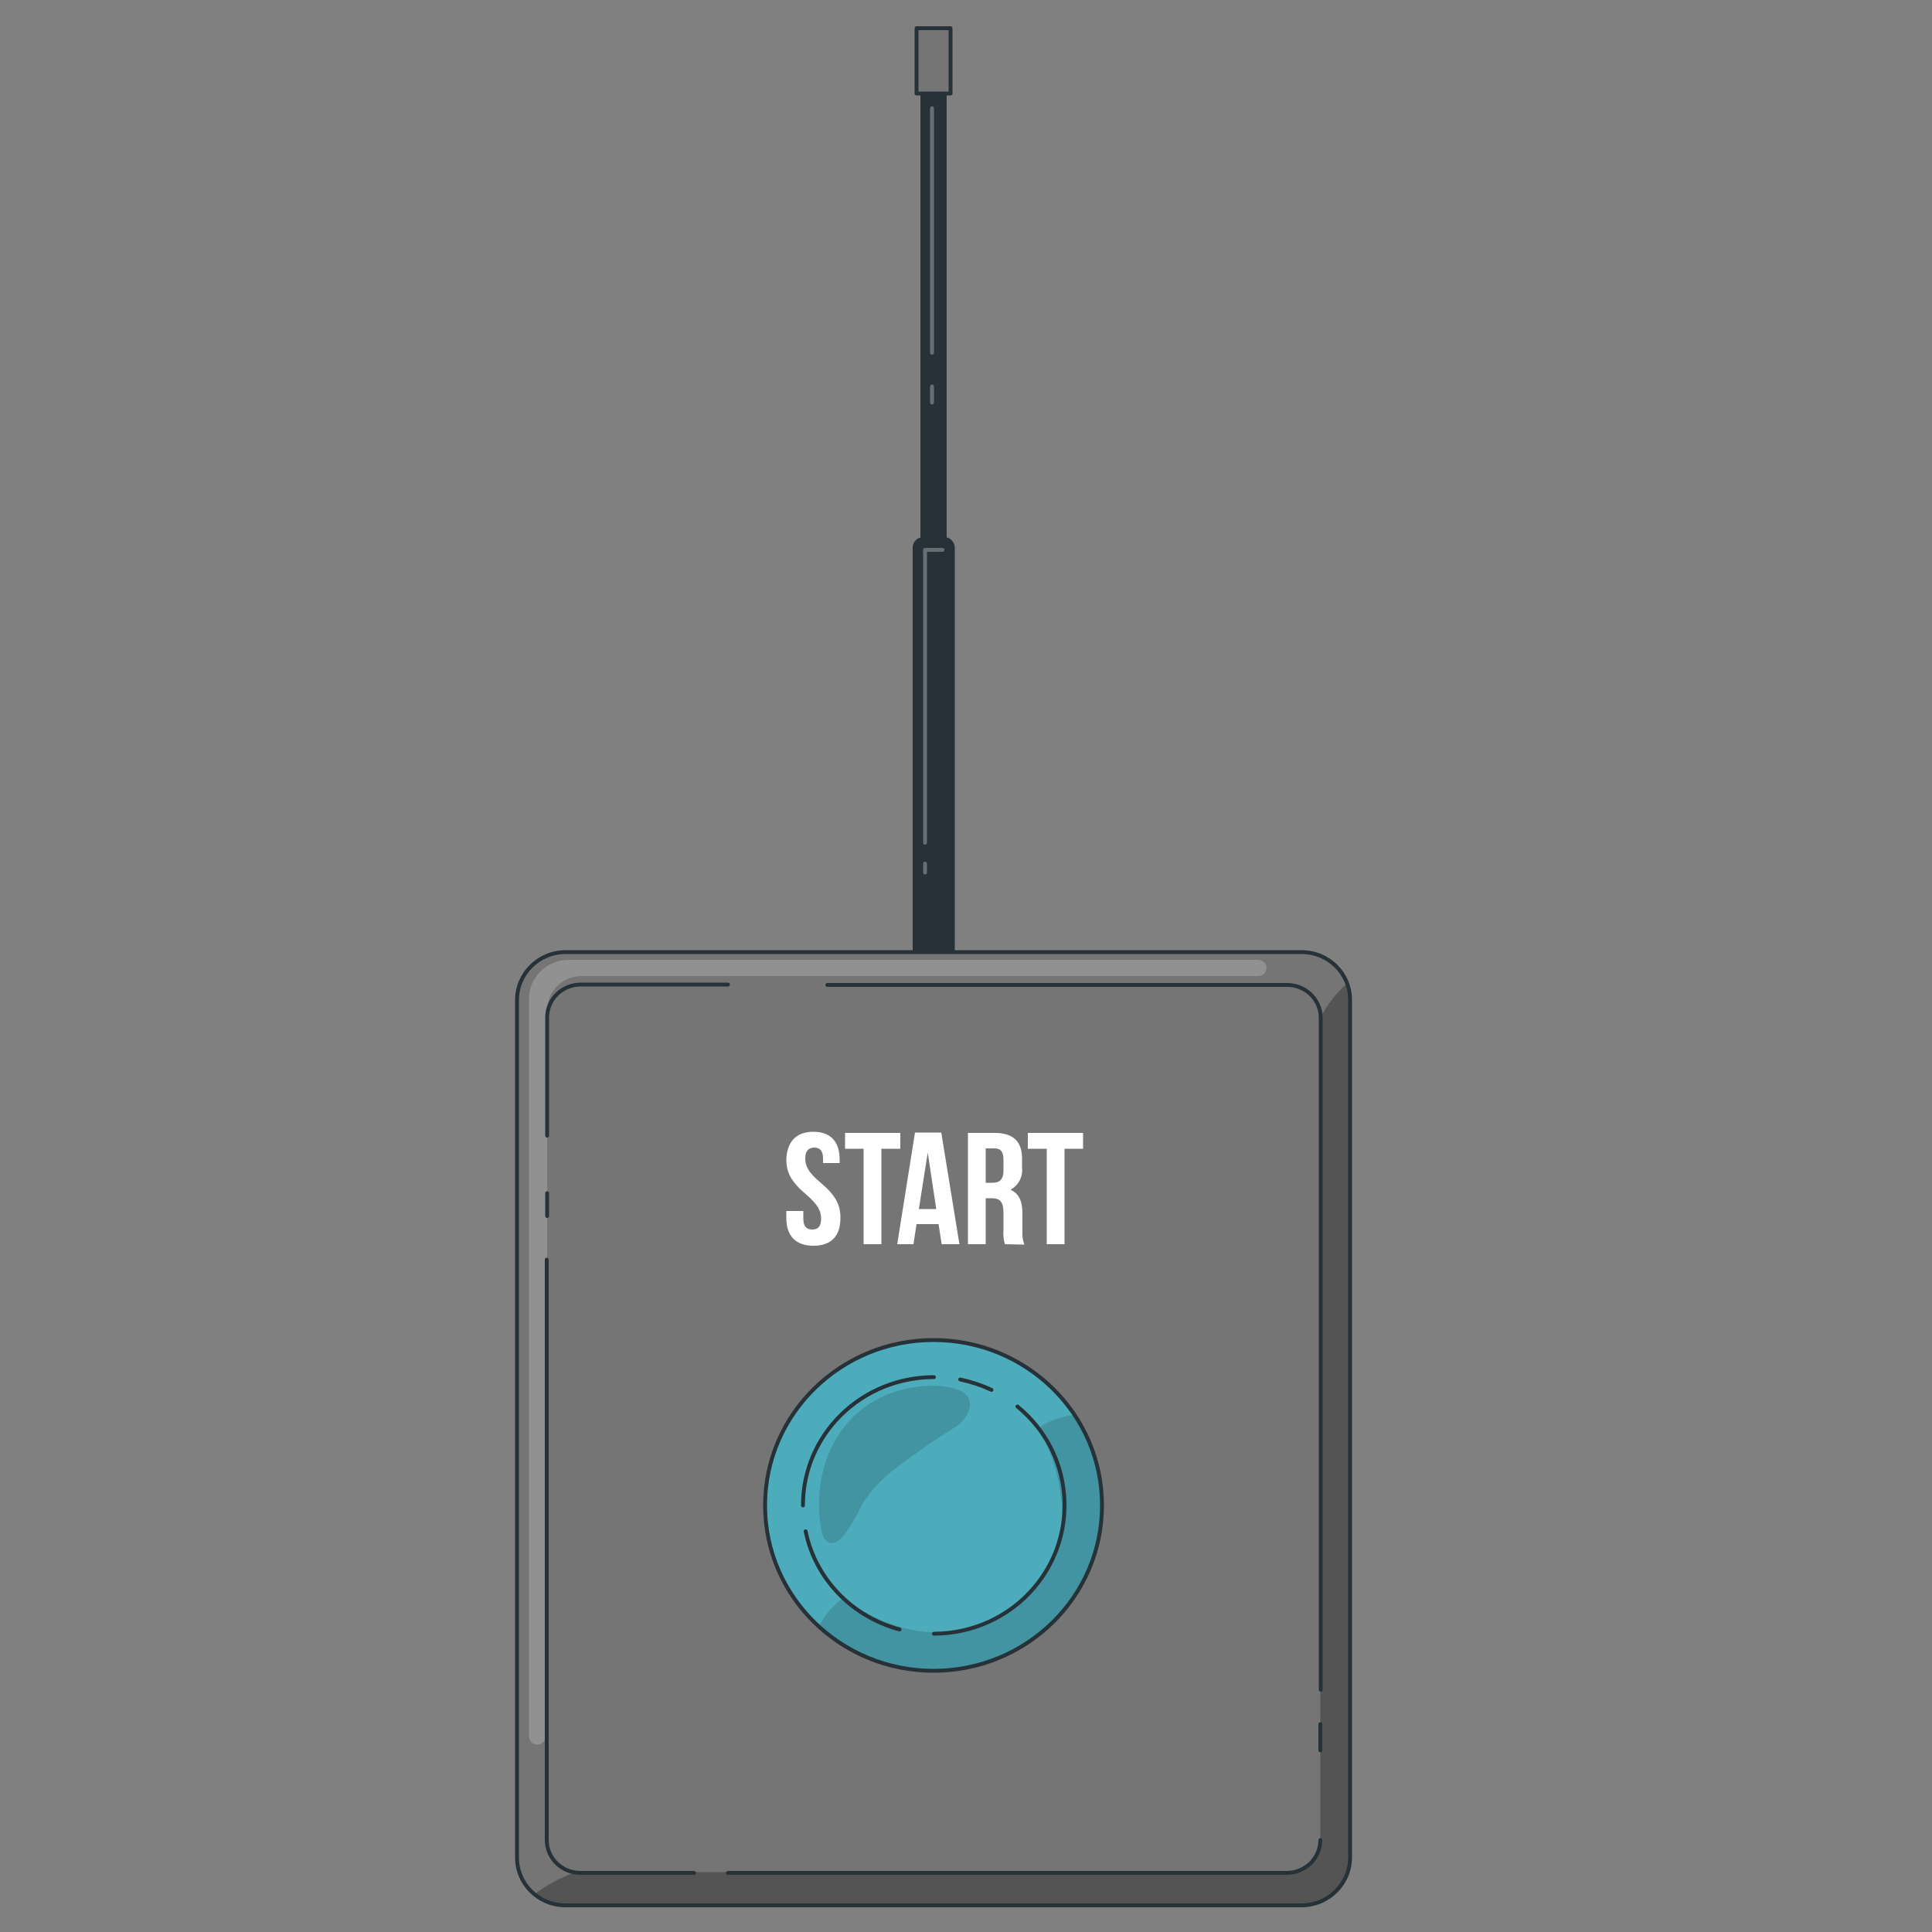 <svg xmlns="http://www.w3.org/2000/svg" xmlns:xlink="http://www.w3.org/1999/xlink" id="Layer_1" x="0px" y="0px" viewBox="0 0 500 500" style="enable-background:new 0 0 500 500;" xml:space="preserve"><rect x="0" y="0" width="500" height="500" fill="#808080" stroke="none"/> <g id="freepik--Remote--inject-2"> <path style="fill:#263238;" d="M239,139h5.3c1.6,0,2.8,1.2,2.8,2.8v110.9l0,0h-10.9l0,0V141.7C236.2,140.2,237.4,139,239,139 L239,139z"></path> <rect x="238.2" y="19.7" style="fill:#263238;" width="6.8" height="124.8"></rect> <rect x="237.2" y="7.3" style="fill:#757575;stroke:#263238;stroke-linecap:round;stroke-linejoin:round;" width="8.8" height="16.9"></rect> <line style="opacity:0.3;fill:none;stroke:#FFFFFF;stroke-linecap:round;stroke-linejoin:round;enable-background:new ;" x1="239.4" y1="223.5" x2="239.4" y2="225.8"></line> <polyline style="opacity:0.3;fill:none;stroke:#FFFFFF;stroke-linecap:round;stroke-linejoin:round;enable-background:new ;" points=" 243.9,142.3 239.4,142.3 239.4,218.1 "></polyline> <line style="opacity:0.3;fill:none;stroke:#FFFFFF;stroke-linecap:round;stroke-linejoin:round;enable-background:new ;" x1="241.2" y1="100" x2="241.2" y2="104.2"></line> <line style="opacity:0.3;fill:none;stroke:#FFFFFF;stroke-linecap:round;stroke-linejoin:round;enable-background:new ;" x1="241.2" y1="28" x2="241.2" y2="91.3"></line> <path style="fill:#757575;" d="M146.4,246.4h190.4c7,0,12.6,5.5,12.6,12.4v221.9c0,6.8-5.6,12.4-12.6,12.4H146.4 c-7,0-12.6-5.5-12.6-12.4V258.8C133.8,252,139.4,246.4,146.4,246.4z"></path> <g> <defs> <path id="SVGID_1_" d="M146.4,246.4h190.4c7,0,12.6,5.5,12.6,12.4v221.9c0,6.8-5.6,12.4-12.6,12.4H146.4c-7,0-12.6-5.5-12.6-12.4 V258.8C133.8,252,139.4,246.4,146.4,246.4z"></path> </defs> <clipPath id="SVGID_2_"> <use xlink:href="#SVGID_1_" style="overflow:visible;"></use> </clipPath> <g style="clip-path:url(#SVGID_2_);"> <path style="opacity:0.2;fill:#FFFFFF;enable-background:new ;" d="M141.6,448.9V261.4c0-4.8,4-8.8,8.9-8.8c0,0,0,0,0,0h175.1 c0.8,0,1.5-0.4,1.9-1.1l0,0c0.6-1,0.2-2.3-0.9-2.8c-0.3-0.2-0.7-0.3-1-0.3H147.2c-5.7,0-10.3,4.5-10.3,10.1l0,0v190.9 c0,1.1,0.9,2.1,2.1,2.1c0.7,0,1.3-0.3,1.7-0.8l0.4-0.5C141.4,449.9,141.6,449.4,141.6,448.9z"></path> <path style="opacity:0.4;fill-opacity:0.7;enable-background:new ;" d="M349.5,258.8v221.9c0,6.8-5.6,12.4-12.6,12.4l0,0 H146.4c-3,0-5.8-1-8.1-2.9c3.2-2.4,6.8-4.3,10.6-5.7h72.6h110.9c5.1,0,9.3-4.1,9.3-9.1V263.4c1.8-3.4,4.1-6.4,7-9 C349.2,255.8,349.5,257.3,349.5,258.8z"></path> </g> </g> <path style="fill:none;stroke:#263238;stroke-linecap:round;stroke-linejoin:round;" d="M146.4,246.4h190.4c7,0,12.6,5.5,12.6,12.4 v221.9c0,6.8-5.6,12.4-12.6,12.4H146.4c-7,0-12.6-5.5-12.6-12.4V258.8C133.8,252,139.4,246.4,146.4,246.4z"></path> <line style="fill:none;stroke:#263238;stroke-linecap:round;stroke-linejoin:round;" x1="341.7" y1="446.2" x2="341.7" y2="453"></line> <path style="fill:none;stroke:#263238;stroke-linecap:round;stroke-linejoin:round;" d="M214.1,254.9h119c4.8,0,8.7,3.8,8.7,8.5 l0,0v173.9"></path> <path style="fill:none;stroke:#263238;stroke-linecap:round;stroke-linejoin:round;" d="M141.6,293.9v-30.6c0-4.7,3.9-8.5,8.7-8.5 l0,0h38.1"></path> <line style="fill:none;stroke:#263238;stroke-linecap:round;stroke-linejoin:round;" x1="141.6" y1="314.7" x2="141.6" y2="308.8"></line> <path style="fill:none;stroke:#263238;stroke-linecap:round;stroke-linejoin:round;" d="M179.6,484.7h-29.4c-4.8,0-8.7-3.8-8.7-8.5 c0,0,0,0,0,0V326"></path> <path style="fill:none;stroke:#263238;stroke-linecap:round;stroke-linejoin:round;" d="M341.7,476.2c0,4.7-3.9,8.5-8.7,8.5 c0,0,0,0,0,0H188.4"></path> <ellipse style="fill:#4CACBC;" cx="241.6" cy="389.6" rx="43.6" ry="42.8"></ellipse> <g> <defs> <ellipse id="SVGID_3_" cx="241.6" cy="389.6" rx="43.6" ry="42.8"></ellipse> </defs> <clipPath id="SVGID_4_"> <use xlink:href="#SVGID_3_" style="overflow:visible;"></use> </clipPath> <g style="clip-path:url(#SVGID_4_);"> <path style="opacity:0.2;fill-opacity:0.7;enable-background:new ;" d="M285.3,389.6c0,23.7-19.5,42.8-43.6,42.8 c-11,0-21.7-4.1-29.8-11.5c1.5-2.9,3.7-5.4,6.3-7.4c0,0,25.3,21.2,48.3-1.5c17.3-17,2.3-42.3,2.3-42.3s2.3-2.5,9.3-3.6 C282.8,373.2,285.3,381.3,285.3,389.6z"></path> <path style="opacity:0.2;fill-opacity:0.7;enable-background:new ;" d="M216.1,399.2c-1,0.4-2.1,0-2.7-0.9 c-0.5-0.8-0.8-1.7-0.9-2.6c-3-18.2,6.8-35.4,26.6-37c3.7-0.3,13.2,0,11.8,5.9c-0.6,1.9-1.8,3.5-3.5,4.6 c-5.8,3.6-11.5,7.6-16.9,11.8c-2.7,2.2-5,4.8-7,7.7C222.6,390.1,219.2,398,216.1,399.2z"></path> </g> </g> <ellipse style="fill:none;stroke:#263238;stroke-linecap:round;stroke-linejoin:round;" cx="241.6" cy="389.6" rx="43.6" ry="42.8"></ellipse> <path style="fill:none;stroke:#263238;stroke-linecap:round;stroke-linejoin:round;" d="M207.8,389.6c0-18.4,15.2-33.2,33.9-33.2 c0,0,0,0,0,0"></path> <path style="fill:none;stroke:#263238;stroke-linecap:round;stroke-linejoin:round;" d="M232.8,421.7 c-12.3-3.3-21.8-13.1-24.3-25.4"></path> <path style="fill:none;stroke:#263238;stroke-linecap:round;stroke-linejoin:round;" d="M263.3,364c14.4,11.7,16.3,32.7,4.4,46.8 c-6.4,7.6-16,12-26,12"></path> <path style="fill:none;stroke:#263238;stroke-linecap:round;stroke-linejoin:round;" d="M248.5,357c2.8,0.6,5.5,1.5,8.1,2.7"></path> <path style="fill:#FFFFFF;" d="M210.5,292.9c4.5,0,6.8,2.6,6.8,7.2v0.9H213v-1.2c0-2.1-0.9-2.8-2.3-2.8s-2.3,0.8-2.3,2.8 c0,2.1,0.9,3.7,4,6.3c3.9,3.3,5.1,5.7,5.1,9.1c0,4.6-2.3,7.2-7,7.2c-4.6,0-7-2.6-7-7.2v-1.8h4.4v2c0,2.1,0.9,2.8,2.3,2.8 c1.4,0,2.3-0.7,2.3-2.8s-0.9-3.7-3.9-6.3c-3.9-3.3-5.1-5.7-5.1-9.1C203.7,295.5,206,292.9,210.5,292.9z"></path> <path style="fill:#FFFFFF;" d="M218.7,293.2H233v4.1h-4.9V322h-4.6v-24.7h-4.8L218.7,293.2z"></path> <path style="fill:#FFFFFF;" d="M248.3,322h-4.6l-0.8-5.2h-5.7l-0.8,5.2h-4.2l4.6-28.9h6.8L248.3,322z M237.8,312.9h4.5l-2.2-14.6 l0,0L237.8,312.9z"></path> <path style="fill:#FFFFFF;" d="M260.1,322c-0.4-1.1-0.5-2.4-0.4-3.6v-4.6c0-2.7-0.9-3.7-3-3.7h-1.6V322h-4.6v-28.8h7 c4.8,0,7,2.3,7,6.6v2.3c0.3,2.4-0.9,4.7-3,5.8l0,0c2.3,1,3.1,3.1,3.1,6.1v4.6c-0.1,1.2,0.1,2.4,0.5,3.5L260.1,322z M255.1,297.2 v8.9h1.8c1.7,0,2.8-0.8,2.8-3.1v-2.8c0-2.1-0.7-3-2.3-3H255.1z"></path> <path style="fill:#FFFFFF;" d="M266,293.2h14.3v4.1h-4.8V322h-4.6v-24.7H266L266,293.2z"></path> </g> </svg>